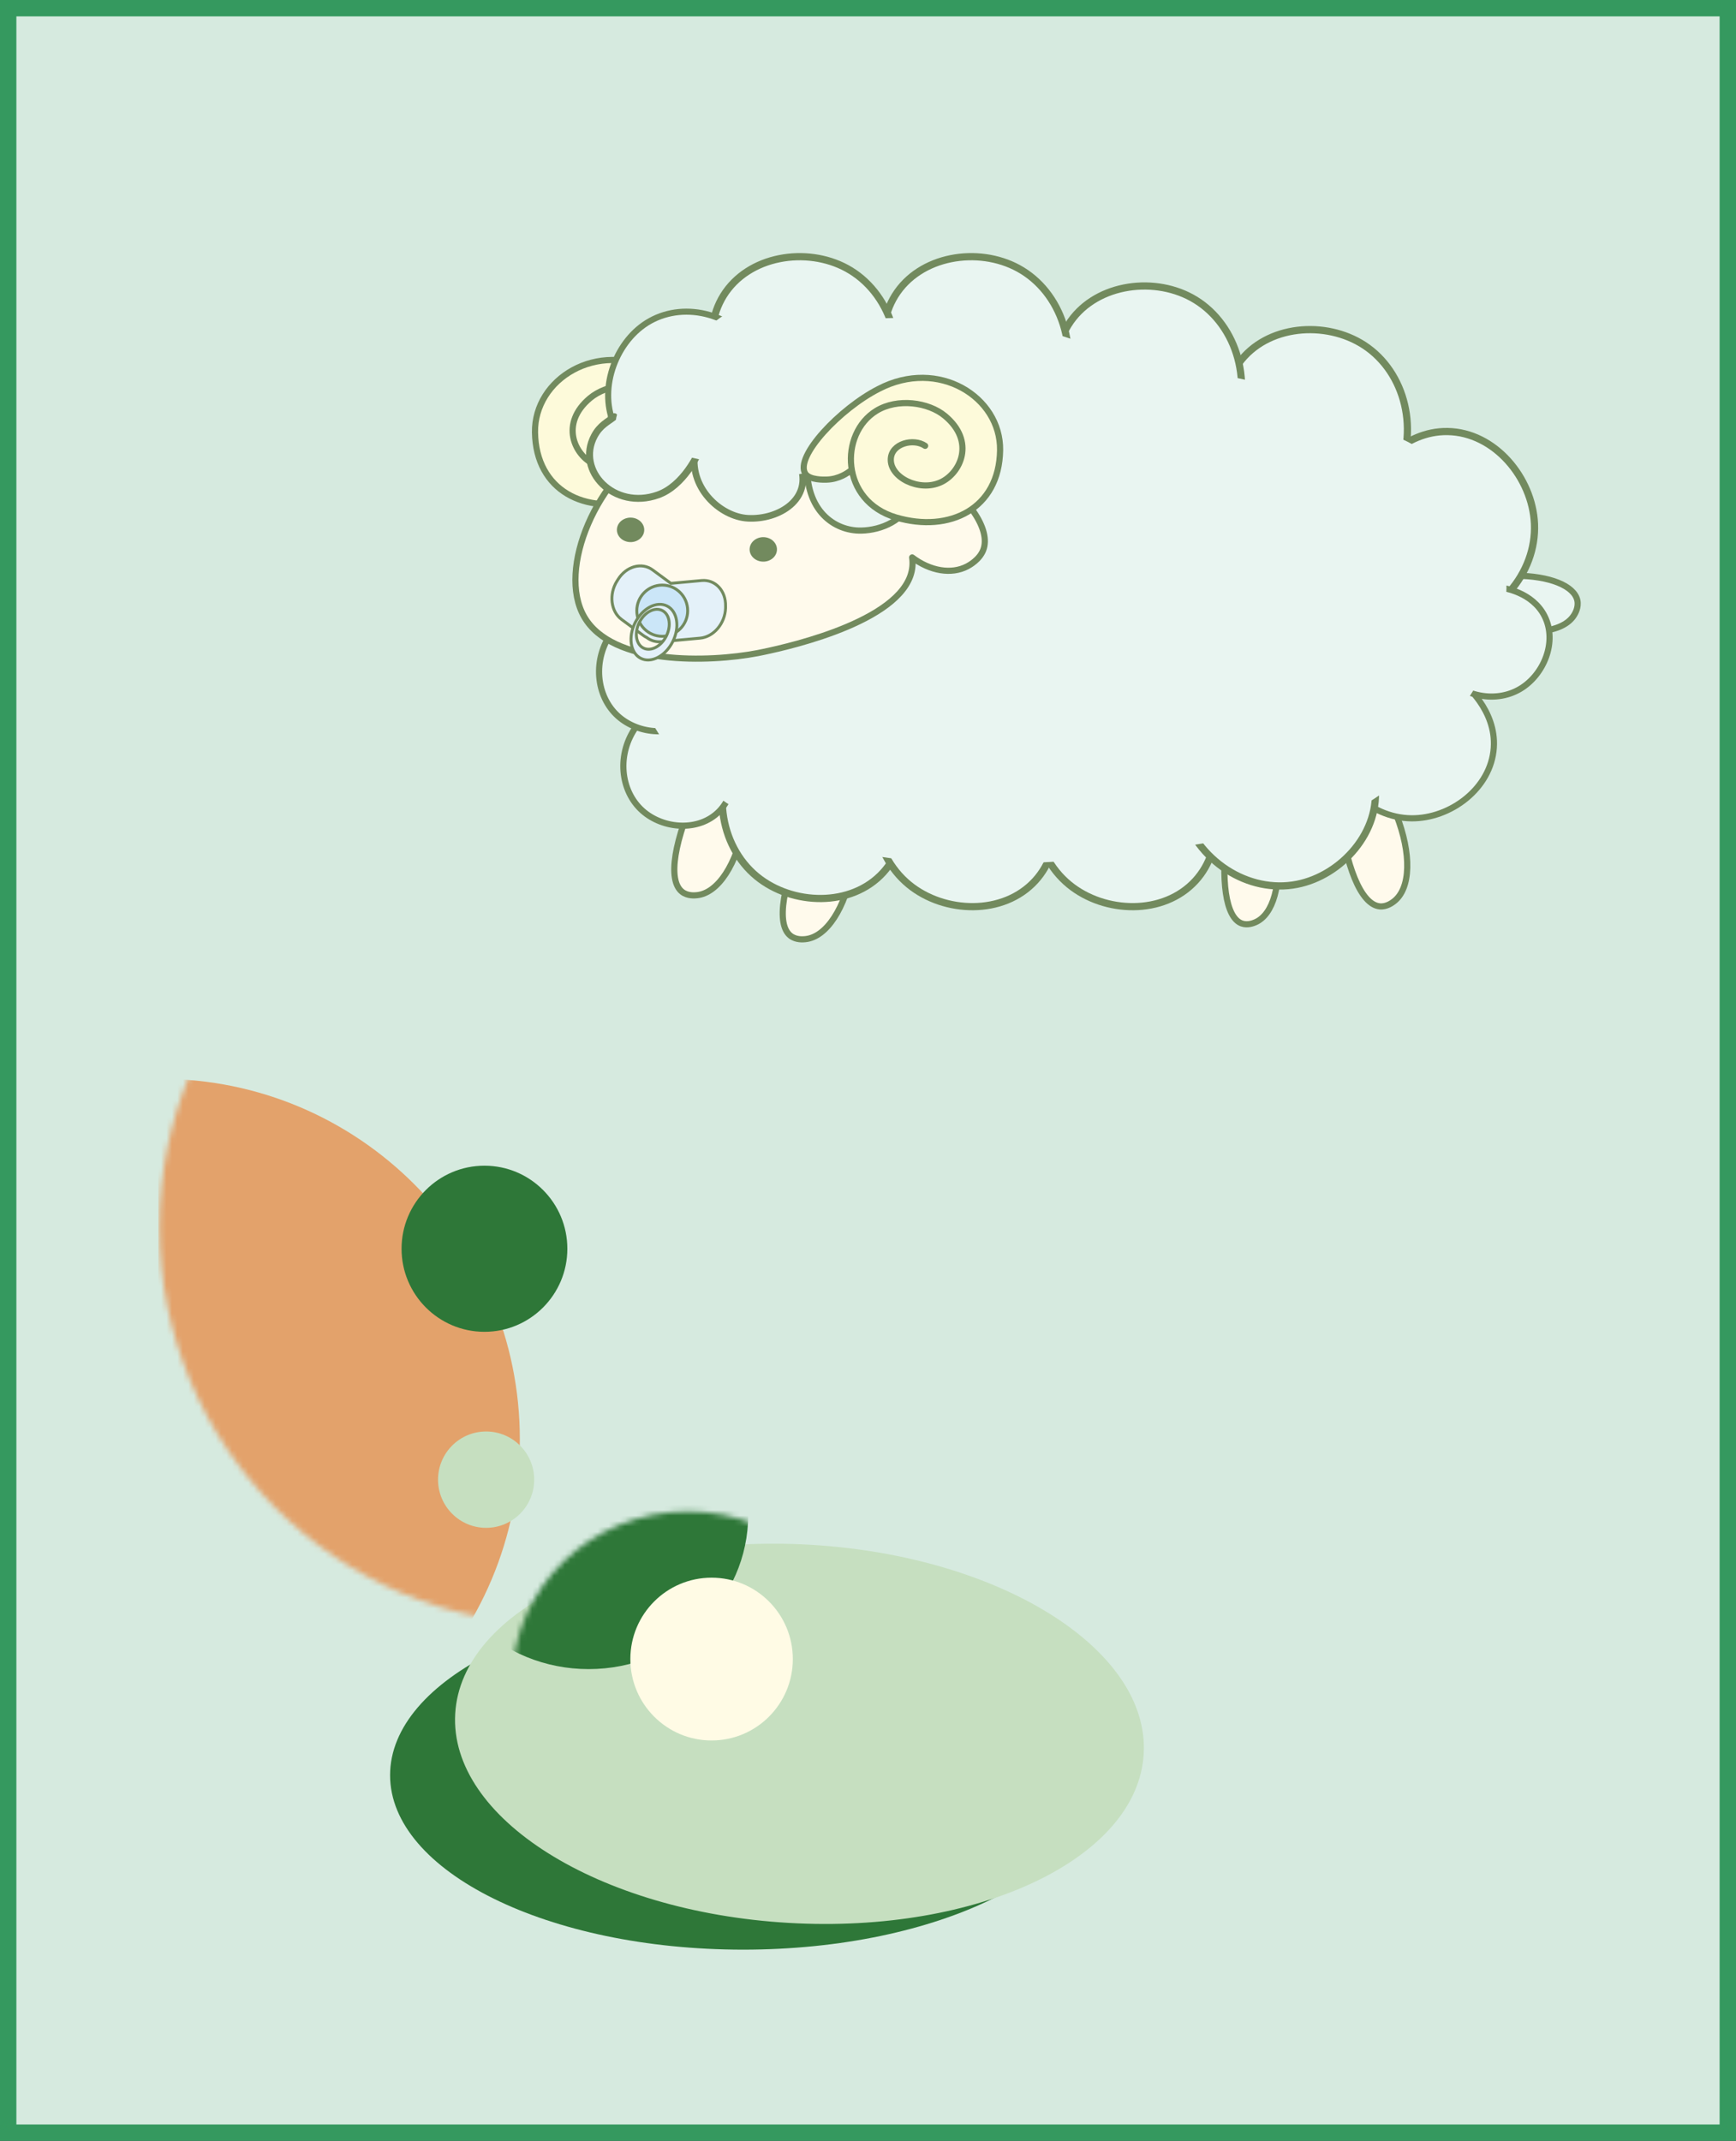 <svg width="318" height="392" viewBox="0 0 318 392" fill="none" xmlns="http://www.w3.org/2000/svg">
<rect x="0" y="0" width="318" height="392" fill="#333333" stroke="none"/>
<rect x="1.5" y="1.5" width="315" height="389" fill="#D6EADF"/>
<path d="M111.732 78.359C113.841 76.923 117.905 77.906 118.024 80.784C118.165 84.171 112.808 86.838 108.885 85.041C105.236 83.372 102.48 77.559 108.097 72.885C111.127 70.368 116.801 69.576 120.675 71.952C127.473 76.124 127.283 88.457 117.068 91.477C107.268 94.369 98.156 89.878 98.001 79.158C97.861 69.441 109.299 62.214 120.253 67.942C127.305 71.527 135.671 80.332 133.681 83.457C132.915 84.667 130.11 84.561 129.751 84.546C127.494 84.469 125.905 83.323 125.308 82.842" fill="#FDFADA"/>
<path d="M111.732 78.359C113.841 76.923 117.905 77.906 118.024 80.784C118.165 84.171 112.808 86.838 108.885 85.041C105.236 83.372 102.48 77.559 108.097 72.885C111.127 70.368 116.801 69.576 120.675 71.952C127.473 76.124 127.283 88.457 117.068 91.477C107.268 94.369 98.156 89.878 98.001 79.158C97.861 69.441 109.299 62.214 120.253 67.942C127.305 71.527 135.671 80.332 133.681 83.457C132.915 84.667 130.11 84.561 129.751 84.546C127.494 84.469 125.905 83.323 125.308 82.842" stroke="#728A5E" stroke-width="1.127" stroke-linecap="round" stroke-linejoin="round"/>
<path d="M272.647 114.622C280.043 116.475 286.335 115.888 288.346 112.621C288.521 112.338 289.211 111.206 288.936 109.933C288.36 107.275 283.874 105.429 277.505 105.415" fill="#E9F5F1"/>
<path d="M272.647 114.622C280.043 116.475 286.335 115.888 288.346 112.621C288.521 112.338 289.211 111.206 288.936 109.933C288.36 107.275 283.874 105.429 277.505 105.415" stroke="#728A5E" stroke-width="1.127" stroke-linecap="round" stroke-linejoin="round"/>
<path d="M147.756 152.371C143.411 161.684 142.041 169.251 144.839 171.373C145.844 172.129 147.131 172.009 147.51 171.967C151.419 171.585 154.843 166.26 156.193 158.721" fill="#FFFAEC"/>
<path d="M147.756 152.371C143.411 161.684 142.041 169.251 144.839 171.373C145.844 172.129 147.131 172.009 147.51 171.967C151.419 171.585 154.843 166.26 156.193 158.721" stroke="#728A5E" stroke-width="1.127" stroke-linecap="round" stroke-linejoin="round"/>
<path d="M245.291 148.262C246.465 158.481 249.263 165.637 252.75 165.963C254.002 166.076 255.028 165.284 255.33 165.058C258.452 162.667 258.578 156.324 255.787 149.196" fill="#FFFAEC"/>
<path d="M245.291 148.262C246.465 158.481 249.263 165.637 252.75 165.963C254.002 166.076 255.028 165.284 255.33 165.058C258.452 162.667 258.578 156.324 255.787 149.196" stroke="#728A5E" stroke-width="1.127" stroke-linecap="round" stroke-linejoin="round"/>
<path d="M224.811 151.805C223.588 161.09 224.473 168.035 227.475 169.095C228.551 169.477 229.641 169.01 229.957 168.876C233.241 167.462 234.759 161.896 233.866 154.98" fill="#FFFAEC"/>
<path d="M224.811 151.805C223.588 161.09 224.473 168.035 227.475 169.095C228.551 169.477 229.641 169.01 229.957 168.876C233.241 167.462 234.759 161.896 233.866 154.98" stroke="#728A5E" stroke-width="1.127" stroke-linecap="round" stroke-linejoin="round"/>
<path d="M127.895 144.323C123.55 153.637 122.179 161.203 124.977 163.325C125.983 164.081 127.269 163.961 127.649 163.919C131.558 163.537 134.982 158.212 136.332 150.673" fill="#FFFAEC"/>
<path d="M127.895 144.323C123.55 153.637 122.179 161.203 124.977 163.325C125.983 164.081 127.269 163.961 127.649 163.919C131.558 163.537 134.982 158.212 136.332 150.673" stroke="#728A5E" stroke-width="1.127" stroke-linecap="round" stroke-linejoin="round"/>
<path d="M243.118 134.374C243.857 143.192 250.852 149.762 258.543 149.839C265.693 149.91 273.125 144.366 273.631 136.926C274.109 129.982 268.281 125.251 267.676 124.777" fill="#E9F5F1"/>
<path d="M243.118 134.374C243.857 143.192 250.852 149.762 258.543 149.839C265.693 149.91 273.125 144.366 273.631 136.926C274.109 129.982 268.281 125.251 267.676 124.777" stroke="#728A5E" stroke-width="1.127" stroke-linecap="round" stroke-linejoin="round"/>
<path d="M135.748 135.081C130.039 143.68 131.677 154.804 138.652 160.503C145.134 165.8 155.933 166.175 161.782 159.754C167.238 153.757 165.34 145.172 165.136 144.295" fill="#E9F5F1"/>
<path d="M135.748 135.081C130.039 143.68 131.677 154.804 138.652 160.503C145.134 165.8 155.933 166.175 161.782 159.754C167.238 153.757 165.34 145.172 165.136 144.295" stroke="#728A5E" stroke-width="1.319" stroke-linecap="round" stroke-linejoin="round"/>
<path d="M163.617 136.573C157.908 145.172 159.547 156.296 166.521 161.995C173.003 167.292 183.802 167.667 189.651 161.246C195.107 155.249 193.209 146.664 193.005 145.787" fill="#E9F5F1"/>
<path d="M163.617 136.573C157.908 145.172 159.547 156.296 166.521 161.995C173.003 167.292 183.802 167.667 189.651 161.246C195.107 155.249 193.209 146.664 193.005 145.787" stroke="#728A5E" stroke-width="1.319" stroke-linecap="round" stroke-linejoin="round"/>
<path d="M192.97 136.573C187.261 145.172 188.899 156.296 195.873 161.995C202.355 167.292 213.154 167.667 219.004 161.246C224.459 155.249 222.561 146.664 222.357 145.787" fill="#E9F5F1"/>
<path d="M192.97 136.573C187.261 145.172 188.899 156.296 195.873 161.995C202.355 167.292 213.154 167.667 219.004 161.246C224.459 155.249 222.561 146.664 222.357 145.787" stroke="#728A5E" stroke-width="1.319" stroke-linecap="round" stroke-linejoin="round"/>
<path d="M216.318 147.866C219.215 157.788 228.755 163.657 237.578 161.925C245.776 160.319 252.989 152.222 251.836 143.588C250.76 135.533 242.992 131.488 242.19 131.092" fill="#E9F5F1"/>
<path d="M216.318 147.866C219.215 157.788 228.755 163.657 237.578 161.925C245.776 160.319 252.989 152.222 251.836 143.588C250.76 135.533 242.992 131.488 242.19 131.092" stroke="#728A5E" stroke-width="1.319" stroke-linecap="round" stroke-linejoin="round"/>
<path d="M264.125 114.983C274.306 113.561 281.484 104.941 281.083 95.903C280.71 87.509 273.807 79.143 265.152 79.016C257.067 78.896 251.956 86.031 251.442 86.767" fill="#E9F5F1"/>
<path d="M264.125 114.983C274.306 113.561 281.484 104.941 281.083 95.903C280.71 87.509 273.807 79.143 265.152 79.016C257.067 78.896 251.956 86.031 251.442 86.767" stroke="#728A5E" stroke-width="1.319" stroke-linecap="round" stroke-linejoin="round"/>
<path d="M255.478 88.167C260.231 79.002 257.419 68.119 249.868 63.204C242.858 58.643 232.08 59.442 226.955 66.457C222.167 73.012 224.98 81.336 225.282 82.192" fill="#E9F5F1"/>
<path d="M255.478 88.167C260.231 79.002 257.419 68.119 249.868 63.204C242.858 58.643 232.08 59.442 226.955 66.457C222.167 73.012 224.98 81.336 225.282 82.192" stroke="#728A5E" stroke-width="1.319" stroke-linecap="round" stroke-linejoin="round"/>
<path d="M225.781 78.938C229.81 69.427 226.161 58.798 218.258 54.492C210.912 50.489 200.232 52.13 195.662 59.526C191.402 66.436 194.847 74.519 195.212 75.339" fill="#E9F5F1"/>
<path d="M225.781 78.938C229.81 69.427 226.161 58.798 218.258 54.492C210.912 50.489 200.232 52.13 195.662 59.526C191.402 66.436 194.847 74.519 195.212 75.339" stroke="#728A5E" stroke-width="1.319" stroke-linecap="round" stroke-linejoin="round"/>
<path d="M194.052 73.571C198.081 64.06 194.432 53.431 186.53 49.124C179.183 45.122 168.503 46.762 163.934 54.159C159.673 61.068 163.118 69.151 163.484 69.972" fill="#E9F5F1"/>
<path d="M194.052 73.571C198.081 64.06 194.432 53.431 186.53 49.124C179.183 45.122 168.503 46.762 163.934 54.159C159.673 61.068 163.118 69.151 163.484 69.972" stroke="#728A5E" stroke-width="1.319" stroke-linecap="round" stroke-linejoin="round"/>
<path d="M162.626 73.571C166.654 64.06 163.005 53.431 155.103 49.124C147.756 45.122 137.077 46.762 132.507 54.159C128.247 61.068 131.692 69.151 132.057 69.972" fill="#E9F5F1"/>
<path d="M162.626 73.571C166.654 64.06 163.005 53.431 155.103 49.124C147.756 45.122 137.077 46.762 132.507 54.159C128.247 61.068 131.692 69.151 132.057 69.972" stroke="#728A5E" stroke-width="1.319" stroke-linecap="round" stroke-linejoin="round"/>
<path d="M138.546 63.607C133.175 56.677 124.063 55.178 117.94 59.484C112.245 63.487 109.384 72.326 113.018 78.811C116.414 84.865 123.592 85.494 124.331 85.551" fill="#E9F5F1"/>
<path d="M138.546 63.607C133.175 56.677 124.063 55.178 117.94 59.484C112.245 63.487 109.384 72.326 113.018 78.811C116.414 84.865 123.592 85.494 124.331 85.551" stroke="#728A5E" stroke-width="1.111" stroke-linecap="round" stroke-linejoin="round"/>
<path d="M112.02 76.364C115.31 83.79 122.053 87.481 122.889 87.799L112.02 76.364Z" fill="#E9F5F1"/>
<path d="M112.02 76.364C115.31 83.79 122.053 87.481 122.889 87.799" stroke="#728A5E" stroke-width="1.319" stroke-linecap="round" stroke-linejoin="round"/>
<path d="M263.493 122.422C267.135 127.5 273.757 128.928 278.447 126.149C282.806 123.575 285.309 117.486 282.925 112.791C280.697 108.406 275.452 107.671 274.917 107.6" fill="#E9F5F1"/>
<path d="M263.493 122.422C267.135 127.5 273.757 128.928 278.447 126.149C282.806 123.575 285.309 117.486 282.925 112.791C280.697 108.406 275.452 107.671 274.917 107.6" stroke="#728A5E" stroke-width="1.127" stroke-linecap="round" stroke-linejoin="round"/>
<path d="M116.576 132.994C112.906 138.051 113.609 144.825 117.687 148.453C121.476 151.826 128.001 152.328 131.699 148.594C135.151 145.108 134.223 139.861 134.117 139.323" fill="#E9F5F1"/>
<path d="M116.576 132.994C112.906 138.051 113.609 144.825 117.687 148.453C121.476 151.826 128.001 152.328 131.699 148.594C135.151 145.108 134.223 139.861 134.117 139.323" stroke="#728A5E" stroke-width="1.127" stroke-linecap="round" stroke-linejoin="round"/>
<path d="M112.126 115.697C108.456 120.753 109.159 127.528 113.236 131.156C117.026 134.529 123.55 135.031 127.248 131.297C130.7 127.811 129.772 122.564 129.667 122.026" fill="#E9F5F1"/>
<path d="M112.126 115.697C108.456 120.753 109.159 127.528 113.236 131.156C117.026 134.529 123.55 135.031 127.248 131.297C130.7 127.811 129.772 122.564 129.667 122.026" stroke="#728A5E" stroke-width="1.127" stroke-linecap="round" stroke-linejoin="round"/>
<path d="M124.886 140.073C151.012 168.558 212.972 155.284 222.73 154.089C238.155 152.208 252.005 152.144 267.05 130.703C270.08 126.382 278.25 114.735 275.339 101.688C272.752 90.097 262.867 83.874 260.716 82.517C245.628 73.019 222.139 74.922 215.362 76.463C218.188 76.216 238.232 74.384 238.45 73.564C239.231 70.544 205.899 64.731 203.171 67.574C201.856 68.946 201.069 74.992 201.062 75.007C200.696 74.759 200.436 74.561 200.408 74.54C196.358 71.266 199.016 63.126 199.016 63.126C184.175 57.066 168.082 58.126 163.125 58.239C161.874 58.268 159.525 58.452 156.207 57.957C151.567 57.271 150.751 56.118 147.911 55.814C146.793 55.694 142.807 52.186 134.082 56.861C127.403 60.439 125.554 65.658 124.099 67.412C120.112 72.192 120.612 76.336 118.144 86.371C114.889 99.609 112.161 99.991 111.416 106.398C110.312 115.824 118.608 133.214 124.893 140.073H124.886Z" fill="#E9F5F1"/>
<path d="M169.79 85.784L164.299 94.729C152.235 77.913 133.555 73.698 120.837 80.742C109.349 87.106 101.995 104.198 107.007 112.925C112.154 121.878 129.892 121.284 138.771 119.593C139.137 119.523 139.383 119.473 139.749 119.395C145.225 118.257 166.275 113.392 167.133 103.732C167.182 103.194 167.168 102.635 167.09 102.07C170.388 104.566 174.254 105.224 177.165 103.71C177.545 103.512 179.422 102.494 180.111 100.705C181.559 96.964 177.46 90.84 169.776 85.791L169.79 85.784Z" fill="#FFFAEC" stroke="#728A5E" stroke-width="1.127" stroke-linecap="round" stroke-linejoin="round"/>
<path d="M127.368 82.382C125.983 89.164 131.895 94.616 136.979 94.899C142.715 95.217 148.973 91.335 146.505 85.02" fill="#E9F5F1"/>
<path d="M127.368 82.382C125.983 89.164 131.895 94.616 136.979 94.899C142.715 95.217 148.973 91.335 146.505 85.02" stroke="#728A5E" stroke-width="1.212" stroke-linecap="round" stroke-linejoin="round"/>
<path d="M112.526 76.294C111.331 77.277 109.96 77.8 108.871 79.829C105.475 86.194 112.505 93.464 120.52 90.621C125.238 88.952 127.867 83.16 128.205 82.326" fill="#E9F5F1"/>
<path d="M112.526 76.294C111.331 77.277 109.96 77.8 108.871 79.829C105.475 86.194 112.505 93.464 120.52 90.621C125.238 88.952 127.867 83.16 128.205 82.326" stroke="#728A5E" stroke-width="1.271" stroke-linecap="round" stroke-linejoin="round"/>
<path d="M147.869 84.836C147.489 93.499 152.853 97.254 157.754 97.155C161.543 97.077 165.663 95.232 167.132 91.399" fill="#E9F5F1"/>
<path d="M147.869 84.836C147.489 93.499 152.853 97.254 157.754 97.155C161.543 97.077 165.663 95.232 167.132 91.399" stroke="#728A5E" stroke-width="1.127" stroke-linecap="round" stroke-linejoin="round"/>
<path d="M130.904 65.806C122.243 64.3 111.83 73.854 112.899 77.651C113.054 78.217 113.419 78.578 113.743 78.811C118.305 82.085 125.013 83.422 127.642 84.002C135.847 85.805 135.931 87.156 140.388 86.986C143.65 86.859 148.769 87.58 150.653 84.596C151.426 83.379 153.796 79.136 152.432 78.033C140.81 68.621 135.966 66.69 130.897 65.806H130.904Z" fill="#E9F5F1"/>
<path d="M169.467 81.633C167.357 80.197 163.294 81.18 163.174 84.058C163.034 87.446 168.391 90.112 172.314 88.316C175.963 86.647 178.719 80.834 173.101 76.159C170.071 73.642 164.398 72.85 160.524 75.226C153.725 79.398 153.915 91.731 164.13 94.751C173.931 97.643 183.043 93.153 183.197 82.432C183.338 72.715 171.899 65.488 160.946 71.216C153.894 74.802 145.528 83.606 147.517 86.731C148.284 87.941 151.089 87.835 151.447 87.82C153.704 87.743 155.293 86.597 155.891 86.116" fill="#FDFADA"/>
<path d="M169.467 81.633C167.357 80.197 163.294 81.18 163.174 84.058C163.034 87.446 168.391 90.112 172.314 88.316C175.963 86.647 178.719 80.834 173.101 76.159C170.071 73.642 164.398 72.85 160.524 75.226C153.725 79.398 153.915 91.731 164.13 94.751C173.931 97.643 183.043 93.153 183.197 82.432C183.338 72.715 171.899 65.488 160.946 71.216C153.894 74.802 145.528 83.606 147.517 86.731C148.284 87.941 151.089 87.835 151.447 87.82C153.704 87.743 155.293 86.597 155.891 86.116" stroke="#728A5E" stroke-width="1.127" stroke-linecap="round" stroke-linejoin="round"/>
<path d="M142.308 100.853C142.153 102.084 140.909 102.968 139.538 102.826C138.16 102.685 137.175 101.575 137.33 100.344C137.485 99.114 138.729 98.23 140.1 98.371C141.478 98.513 142.462 99.623 142.308 100.853Z" fill="#728A5E"/>
<path d="M117.996 97.275C117.841 98.506 116.597 99.39 115.226 99.248C113.848 99.107 112.864 97.996 113.018 96.766C113.173 95.535 114.418 94.652 115.789 94.793C117.167 94.934 118.151 96.045 117.996 97.275Z" fill="#728A5E"/>
<path d="M113.026 106.398L113.208 106.101C114.727 103.675 117.56 102.897 119.543 104.354L122.889 106.815L128.528 106.299C131.024 106.073 132.985 108.166 132.908 110.987V111.334C132.823 114.156 130.735 116.624 128.24 116.85L121.139 117.5C120.119 117.592 119.198 117.295 118.46 116.73C118.256 116.631 118.059 116.517 117.877 116.383L113.862 113.427C111.88 111.97 111.5 108.823 113.018 106.398H113.026Z" fill="#E4F1F9" stroke="#728A5E" stroke-width="0.532" stroke-miterlimit="10"/>
<path d="M121.307 116.511C123.882 116.511 125.969 114.411 125.969 111.822C125.969 109.233 123.882 107.134 121.307 107.134C118.733 107.134 116.646 109.233 116.646 111.822C116.646 114.411 118.733 116.511 121.307 116.511Z" fill="#CBE6F8" stroke="#728A5E" stroke-width="0.532" stroke-miterlimit="10"/>
<path d="M122.214 110.974C120.316 109.998 117.694 111.356 116.358 113.993C115.015 116.631 115.472 119.566 117.363 120.535C119.262 121.511 121.884 120.153 123.22 117.515C124.563 114.877 124.106 111.943 122.214 110.974ZM122.046 116.49C121.083 118.385 119.205 119.354 117.842 118.654C116.485 117.954 116.161 115.853 117.117 113.958C118.074 112.063 119.958 111.094 121.322 111.794C122.686 112.494 123.002 114.594 122.046 116.49Z" fill="#E4F1F9" stroke="#728A5E" stroke-width="0.532" stroke-miterlimit="10"/>
<g clip-path="url(#clip0_5_352)">
<mask id="mask0_5_352" style="mask-type:alpha" maskUnits="userSpaceOnUse" x="29" y="152" width="146" height="146">
<path d="M101.801 297.399C141.887 297.399 174.383 264.85 174.383 224.699C174.383 184.549 141.887 152 101.801 152C61.715 152 29.219 184.549 29.219 224.699C29.219 264.85 61.715 297.399 101.801 297.399Z" fill="black"/>
</mask>
<g mask="url(#mask0_5_352)">
<path d="M29.322 329.557C65.718 329.557 95.223 300.004 95.223 263.549C95.223 227.095 65.718 197.542 29.322 197.542C-7.074 197.542 -36.579 227.095 -36.579 263.549C-36.579 300.004 -7.074 329.557 29.322 329.557Z" fill="#E3A26B"/>
</g>
<path d="M136.142 356.994C171.867 356.994 200.829 342.694 200.829 325.055C200.829 307.415 171.867 293.116 136.142 293.116C100.417 293.116 71.456 307.415 71.456 325.055C71.456 342.694 100.417 356.994 136.142 356.994Z" fill="#2E7738"/>
<path d="M148.46 282.859C113.633 280.821 84.496 294.673 83.385 313.788C82.273 332.903 109.6 350.059 144.427 352.091C179.254 354.129 208.39 340.276 209.502 321.161C210.613 302.041 183.287 284.891 148.46 282.859Z" fill="#C6DFC0"/>
<mask id="mask1_5_352" style="mask-type:alpha" maskUnits="userSpaceOnUse" x="93" y="276" width="66" height="64">
<path d="M126.029 339.059C143.808 339.059 158.221 325.114 158.221 307.911C158.221 290.709 143.808 276.763 126.029 276.763C108.251 276.763 93.838 290.709 93.838 307.911C93.838 325.114 108.251 339.059 126.029 339.059Z" fill="black"/>
</mask>
<g mask="url(#mask1_5_352)">
<path d="M107.832 305.624C123.974 305.624 137.059 292.961 137.059 277.341C137.059 261.721 123.974 249.058 107.832 249.058C91.69 249.058 78.605 261.721 78.605 277.341C78.605 292.961 91.69 305.624 107.832 305.624Z" fill="#2E7738"/>
</g>
<path d="M88.742 243.863C97.128 243.863 103.927 237.053 103.927 228.654C103.927 220.254 97.128 213.445 88.742 213.445C80.356 213.445 73.558 220.254 73.558 228.654C73.558 237.053 80.356 243.863 88.742 243.863Z" fill="#2E7738"/>
<path d="M89.046 279.756C93.91 279.756 97.853 275.807 97.853 270.935C97.853 266.063 93.91 262.114 89.046 262.114C84.182 262.114 80.239 266.063 80.239 270.935C80.239 275.807 84.182 279.756 89.046 279.756Z" fill="#C6DFC0"/>
<path d="M130.348 318.691C138.566 318.691 145.229 312.018 145.229 303.786C145.229 295.555 138.566 288.882 130.348 288.882C122.129 288.882 115.467 295.555 115.467 303.786C115.467 312.018 122.129 318.691 130.348 318.691Z" fill="#FFFBE5"/>
</g>
<rect x="1.5" y="1.5" width="315" height="389" stroke="#35995F" stroke-width="3"/>
<defs>
<clipPath id="clip0_5_352">
<rect width="181" height="205" fill="white" transform="translate(29 152)"/>
</clipPath>
</defs>
</svg>
